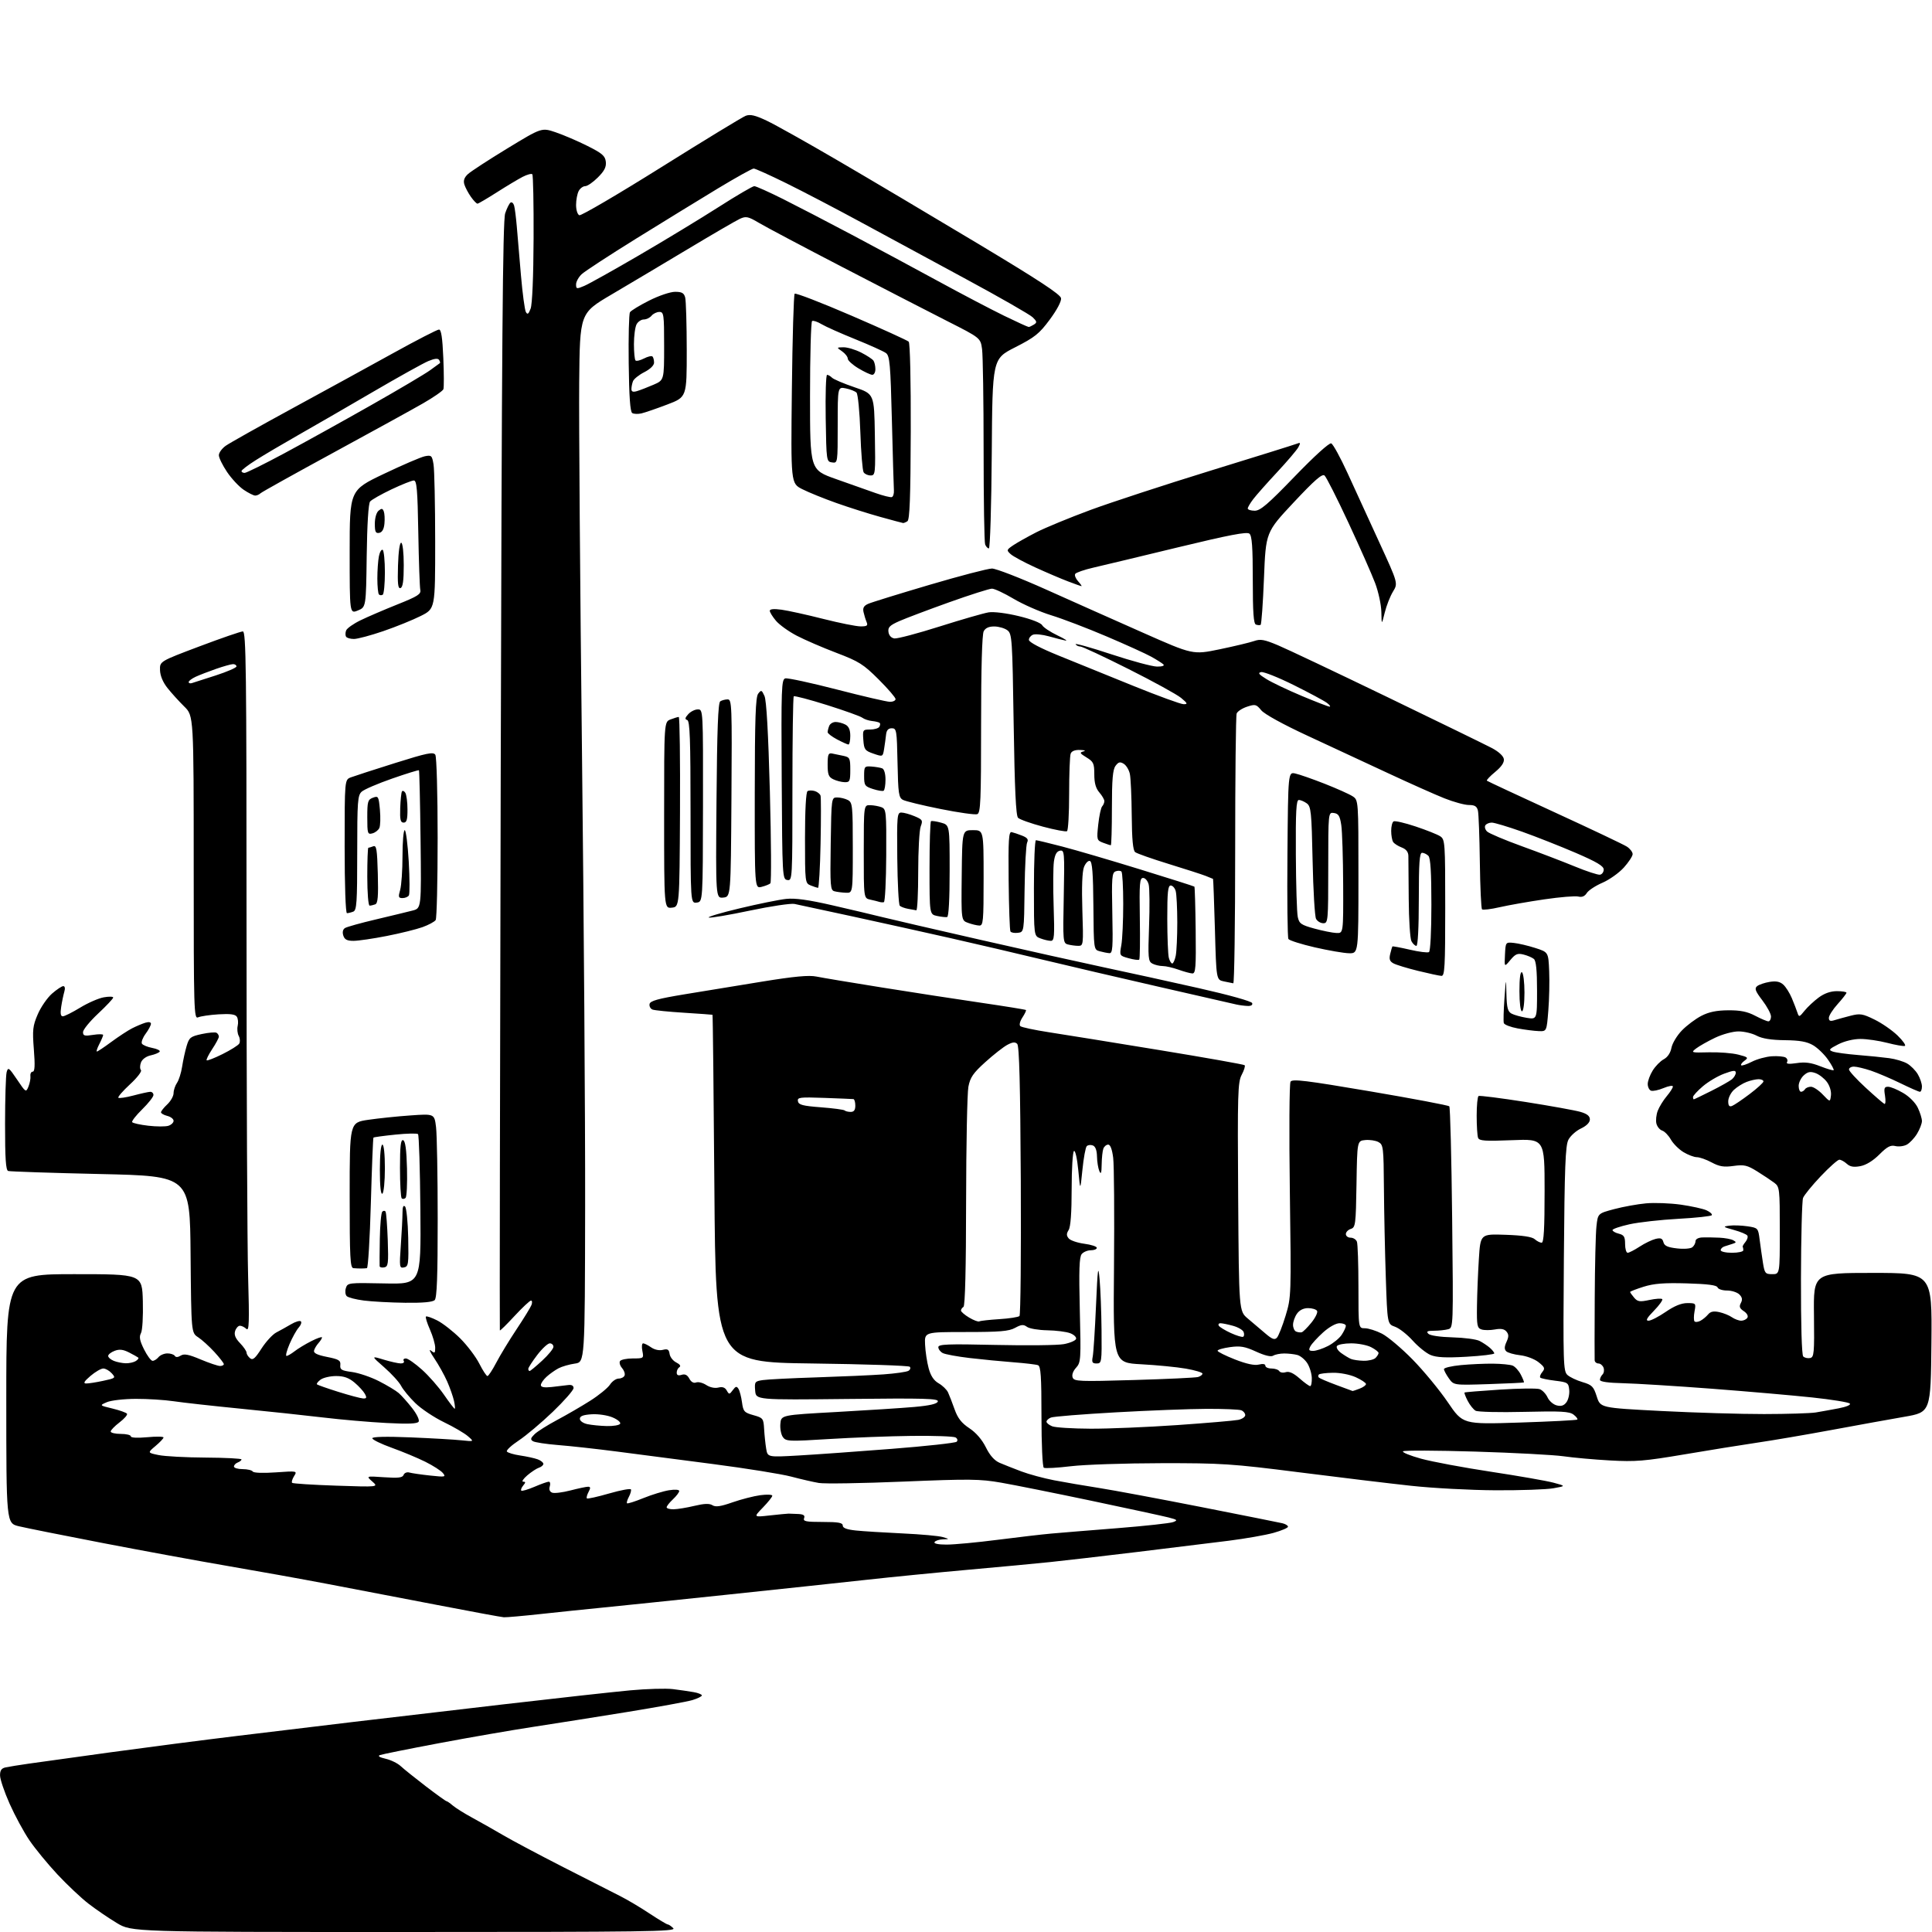 <?xml version="1.0" encoding="UTF-8" standalone="no"?>
<svg 
  version="1.1" 
  xmlns="http://www.w3.org/2000/svg" 
  xmlns:xlink="http://www.w3.org/1999/xlink" 
  xmlns:svg="http://www.w3.org/2000/svg"
  xmlns:rdf="http://www.w3.org/1999/02/22-rdf-syntax-ns#"
  xmlns:cc="http://creativecommons.org/ns#"
  xmlns:dc="http://purl.org/dc/elements/1.1/"
  viewBox="0 0 768 768"
  width="768"
  height="768"
>
<style>svg {background-color: white; }</style>"
<path stroke="none" fill="black" fill-rule="evenodd" d="M160.76,768.00C52.38,768.00 52.38,768.00 46.44,764.43C43.17,762.46 38.11,759.01 35.20,756.76C32.28,754.51 26.72,749.27 22.83,745.11C18.95,740.95 13.94,734.85 11.70,731.55C9.46,728.26 5.92,721.72 3.83,717.03C1.74,712.34 0.02,707.27 0.02,705.77C0.00,703.74 0.58,702.91 2.25,702.56C3.49,702.29 7.65,701.62 11.50,701.07C15.35,700.52 29.98,698.49 44.00,696.56C58.02,694.64 80.75,691.69 94.50,690.03C108.25,688.36 128.95,685.87 140.50,684.49C152.05,683.12 178.82,679.98 200.00,677.52C221.18,675.06 243.90,672.55 250.50,671.94C257.10,671.33 264.75,671.11 267.50,671.45C270.25,671.79 273.96,672.33 275.75,672.65C277.54,672.96 279.00,673.55 279.00,673.95C279.00,674.35 277.30,675.19 275.21,675.82C273.13,676.44 261.54,678.56 249.46,680.52C237.38,682.48 220.53,685.15 212.00,686.45C203.47,687.75 186.60,690.67 174.50,692.95C162.40,695.23 151.82,697.36 151.00,697.68C150.06,698.06 150.91,698.59 153.28,699.13C155.36,699.60 158.06,700.92 159.28,702.06C160.50,703.20 164.99,706.80 169.25,710.07C173.52,713.33 177.23,716.00 177.49,716.00C177.76,716.00 178.89,716.78 180.01,717.74C181.13,718.70 184.63,720.89 187.77,722.59C190.92,724.30 196.43,727.42 200.00,729.51C203.57,731.61 214.38,737.35 224.00,742.26C233.62,747.18 243.75,752.33 246.50,753.71C249.25,755.09 254.49,758.19 258.13,760.61C261.78,763.02 265.08,765.00 265.46,765.00C265.83,765.00 266.82,765.67 267.64,766.50C268.98,767.83 257.10,768.00 160.76,768.00zM200.30,642.89C199.31,642.83 187.47,640.64 174.00,638.04C160.53,635.43 140.95,631.68 130.50,629.70C120.05,627.71 102.05,624.47 90.50,622.50C78.95,620.52 56.68,616.43 41.00,613.41C25.32,610.39 10.25,607.37 7.50,606.71C2.50,605.50 2.50,605.50 2.50,556.00C2.50,506.50 2.50,506.50 29.50,506.50C56.50,506.50 56.50,506.50 56.78,517.25C56.94,523.32 56.62,528.85 56.04,529.93C55.25,531.41 55.53,532.92 57.25,536.38C58.49,538.87 60.01,540.92 60.63,540.95C61.25,540.98 62.32,540.33 63.00,539.50C63.68,538.67 65.29,538.00 66.56,538.00C67.84,538.00 69.15,538.44 69.49,538.98C69.88,539.61 70.72,539.57 71.83,538.88C73.17,538.04 74.97,538.38 79.75,540.40C83.16,541.83 86.63,543.00 87.47,543.00C88.31,543.00 88.99,542.66 88.97,542.25C88.96,541.84 87.27,539.67 85.22,537.43C83.16,535.19 80.26,532.56 78.76,531.58C76.03,529.79 76.03,529.79 75.76,498.64C75.50,467.50 75.50,467.50 40.00,466.70C20.48,466.26 3.94,465.71 3.25,465.48C2.31,465.17 2.00,460.53 2.01,446.78C2.02,436.73 2.30,427.47 2.64,426.20C3.21,424.10 3.55,424.35 6.79,429.15C10.24,434.28 10.33,434.34 11.31,431.94C11.85,430.60 12.21,428.71 12.09,427.75C11.97,426.79 12.39,426.00 13.01,426.00C13.83,426.00 13.96,423.51 13.46,417.20C12.85,409.38 13.02,407.82 15.01,403.19C16.24,400.33 18.79,396.64 20.66,394.99C22.54,393.35 24.56,392.00 25.15,392.00C25.80,392.00 25.97,392.89 25.56,394.25C25.20,395.49 24.63,398.19 24.32,400.25C23.91,402.87 24.11,404.00 24.97,404.00C25.64,404.00 28.74,402.45 31.85,400.56C34.96,398.66 39.19,396.81 41.25,396.45C43.31,396.08 45.00,396.12 45.00,396.54C45.00,396.96 42.30,399.83 39.00,402.92C35.70,406.01 33.00,409.33 33.00,410.28C33.00,411.75 33.62,411.92 37.00,411.38C39.20,411.03 41.00,411.05 41.00,411.42C41.00,411.79 40.31,413.43 39.47,415.05C38.64,416.67 38.20,418.00 38.52,418.00C38.83,418.00 41.43,416.27 44.29,414.15C47.16,412.04 50.85,409.62 52.50,408.78C54.15,407.94 56.51,406.94 57.75,406.56C59.15,406.13 60.00,406.29 60.00,406.97C60.00,407.58 59.05,409.37 57.88,410.95C56.72,412.52 56.06,414.29 56.42,414.87C56.78,415.45 58.63,416.21 60.53,416.57C62.43,416.93 63.76,417.59 63.48,418.03C63.20,418.48 61.60,419.15 59.92,419.52C58.11,419.91 56.53,421.07 56.04,422.34C55.58,423.53 55.58,424.90 56.03,425.38C56.49,425.86 54.53,428.41 51.68,431.03C48.83,433.66 46.75,436.06 47.05,436.37C47.35,436.67 50.05,436.27 53.05,435.48C56.05,434.68 59.06,434.02 59.75,434.01C60.44,434.01 61.00,434.58 61.00,435.29C61.00,436.00 58.99,438.55 56.54,440.96C54.09,443.36 52.29,445.66 52.54,446.07C52.79,446.47 55.67,447.11 58.93,447.49C62.19,447.87 65.79,447.88 66.93,447.52C68.07,447.16 69.00,446.27 69.00,445.54C69.00,444.81 67.88,443.93 66.50,443.59C65.12,443.24 64.00,442.60 64.00,442.16C64.00,441.71 65.12,440.29 66.50,439.00C67.87,437.71 69.00,435.70 69.00,434.55C69.00,433.39 69.61,431.56 70.35,430.47C71.10,429.39 72.02,426.48 72.40,424.00C72.78,421.52 73.58,417.84 74.19,415.80C75.19,412.43 75.72,412.01 80.23,411.04C82.94,410.46 85.58,410.24 86.08,410.55C86.59,410.86 87.00,411.55 87.00,412.08C87.00,412.61 85.81,414.84 84.35,417.04C82.90,419.24 81.91,421.24 82.15,421.49C82.40,421.73 85.24,420.62 88.46,419.02C91.68,417.42 94.66,415.55 95.09,414.86C95.51,414.17 95.43,412.81 94.91,411.82C94.38,410.84 94.19,409.02 94.49,407.77C94.78,406.52 94.63,404.90 94.14,404.16C93.51,403.19 91.48,402.93 86.88,403.21C83.37,403.43 79.71,403.97 78.75,404.41C77.09,405.17 77.00,401.98 77.00,344.88C77.00,284.54 77.00,284.54 73.25,280.86C71.19,278.83 68.20,275.54 66.61,273.54C64.76,271.22 63.68,268.64 63.61,266.40C63.50,262.90 63.50,262.90 79.28,256.95C87.95,253.68 95.72,251.00 96.53,251.00C97.82,251.00 98.00,265.63 98.00,368.25C98.00,432.74 98.29,495.40 98.63,507.50C99.15,525.77 99.03,529.29 97.93,528.25C97.20,527.56 96.05,527.00 95.37,527.00C94.69,527.00 93.84,527.94 93.47,529.09C93.00,530.59 93.55,531.97 95.40,533.90C96.83,535.39 98.00,537.09 98.00,537.68C98.00,538.27 98.62,539.27 99.38,539.90C100.49,540.82 101.40,540.05 103.96,536.05C105.73,533.31 108.37,530.44 109.83,529.68C111.30,528.92 113.93,527.45 115.69,526.42C117.44,525.38 119.20,524.86 119.60,525.26C119.99,525.66 119.61,526.78 118.73,527.74C117.86,528.71 116.23,531.64 115.11,534.25C113.99,536.86 113.44,539.00 113.90,539.00C114.36,539.00 115.80,538.16 117.12,537.14C118.43,536.11 121.41,534.30 123.75,533.12C126.09,531.93 128.00,531.27 128.00,531.65C128.00,532.03 127.36,533.05 126.58,533.92C125.80,534.79 125.01,536.13 124.83,536.90C124.60,537.89 126.15,538.64 130.00,539.40C134.72,540.34 135.47,540.80 135.28,542.63C135.10,544.46 135.74,544.84 139.91,545.39C142.57,545.75 147.40,547.38 150.63,549.03C153.86,550.68 157.40,552.80 158.50,553.76C159.60,554.72 162.00,557.40 163.82,559.73C165.69,562.11 166.82,564.47 166.42,565.13C165.90,565.97 162.33,566.12 153.60,565.66C146.95,565.32 135.65,564.34 128.50,563.48C121.35,562.63 106.50,561.04 95.50,559.96C84.50,558.87 72.58,557.55 69.00,557.01C65.42,556.48 58.67,556.05 54.00,556.07C49.33,556.08 44.15,556.67 42.50,557.38C39.50,558.67 39.50,558.67 44.75,559.93C47.64,560.63 50.23,561.56 50.49,561.99C50.76,562.42 49.41,563.98 47.49,565.44C45.57,566.90 44.00,568.53 44.00,569.05C44.00,569.57 45.80,570.00 48.00,570.00C50.20,570.00 52.00,570.43 52.00,570.96C52.00,571.54 54.58,571.68 58.50,571.32C62.08,570.98 65.00,571.03 65.00,571.42C65.00,571.81 63.56,573.34 61.81,574.81C58.61,577.50 58.61,577.50 63.06,578.41C65.50,578.92 73.91,579.37 81.75,579.41C89.59,579.46 96.00,579.79 96.00,580.14C96.00,580.50 95.33,581.05 94.50,581.36C93.68,581.68 93.00,582.40 93.00,582.97C93.00,583.54 94.55,584.00 96.44,584.00C98.33,584.00 100.15,584.43 100.47,584.95C100.81,585.51 104.59,585.65 109.63,585.29C118.17,584.69 118.21,584.70 116.89,586.80C116.17,587.96 115.82,589.15 116.12,589.45C116.42,589.75 124.28,590.26 133.58,590.57C150.50,591.14 150.50,591.14 148.00,588.93C145.50,586.73 145.50,586.73 152.70,587.23C158.35,587.62 160.01,587.42 160.44,586.29C160.75,585.49 161.77,585.08 162.75,585.36C163.71,585.63 167.41,586.17 170.98,586.55C177.01,587.20 177.35,587.13 176.04,585.54C175.26,584.60 172.12,582.59 169.06,581.07C166.00,579.55 160.01,577.05 155.75,575.52C151.49,573.99 148.00,572.29 148.00,571.74C148.00,571.11 153.45,570.98 163.25,571.38C171.64,571.73 180.75,572.25 183.50,572.55C188.50,573.08 188.50,573.08 186.00,570.91C184.62,569.71 180.33,567.20 176.45,565.33C172.57,563.45 167.48,560.06 165.13,557.78C162.78,555.50 160.23,552.41 159.46,550.92C158.69,549.42 155.68,546.12 152.78,543.58C147.50,538.95 147.50,538.95 152.50,540.47C155.25,541.30 158.31,541.98 159.31,541.99C160.30,542.00 160.84,541.55 160.50,541.00C160.16,540.45 160.53,540.00 161.33,540.00C162.13,540.00 165.01,542.01 167.74,544.46C170.47,546.91 174.41,551.41 176.51,554.46C178.61,557.51 180.52,560.00 180.75,560.00C180.97,560.00 180.85,558.60 180.48,556.90C180.10,555.19 178.88,551.70 177.76,549.15C176.63,546.59 174.34,542.48 172.66,540.00C170.98,537.52 170.37,536.12 171.30,536.87C172.81,538.09 173.00,537.97 173.00,535.75C173.00,534.38 172.06,531.13 170.92,528.54C169.77,525.95 169.05,523.61 169.32,523.35C169.59,523.08 171.62,523.79 173.85,524.92C176.07,526.06 180.17,529.27 182.96,532.05C185.75,534.84 189.16,539.35 190.53,542.06C191.91,544.78 193.36,547.00 193.77,547.00C194.17,547.00 195.75,544.60 197.28,541.67C198.81,538.74 202.43,532.78 205.33,528.42C208.23,524.07 210.90,519.71 211.27,518.75C211.64,517.79 211.55,517.00 211.08,517.00C210.60,517.00 207.67,519.75 204.55,523.11C201.44,526.48 198.81,529.06 198.70,528.86C198.59,528.66 198.74,429.50 199.04,308.50C199.46,136.20 199.84,87.69 200.82,84.79C201.51,82.74 202.47,80.82 202.97,80.52C203.46,80.22 204.09,80.76 204.37,81.74C204.65,82.71 205.12,86.42 205.43,90.00C205.73,93.58 206.48,102.35 207.09,109.50C207.71,116.65 208.58,123.17 209.03,124.00C209.68,125.18 210.09,124.90 210.93,122.68C211.58,120.98 212.05,109.95 212.11,94.88C212.17,81.13 211.94,69.61 211.60,69.27C211.26,68.92 209.52,69.39 207.74,70.31C205.96,71.23 201.35,73.99 197.50,76.45C193.65,78.91 190.19,80.93 189.82,80.96C189.44,80.98 188.26,79.76 187.20,78.25C186.13,76.74 184.96,74.52 184.59,73.33C184.12,71.81 184.54,70.58 185.99,69.22C187.14,68.16 194.20,63.55 201.70,58.99C215.32,50.70 215.32,50.70 220.89,52.59C223.96,53.63 229.62,56.06 233.48,57.99C239.37,60.94 240.55,61.95 240.82,64.28C241.06,66.37 240.27,67.93 237.67,70.53C235.76,72.44 233.50,74.00 232.64,74.00C231.77,74.00 230.60,74.87 230.04,75.93C229.47,77.00 229.00,79.49 229.00,81.47C229.00,83.49 229.57,85.28 230.30,85.56C231.01,85.83 245.66,77.25 262.84,66.49C280.02,55.73 295.14,46.52 296.43,46.03C298.22,45.35 300.21,45.81 304.79,47.98C308.10,49.54 320.86,56.69 333.15,63.87C345.44,71.04 370.35,85.82 388.50,96.71C412.84,111.31 421.58,117.04 421.79,118.55C421.97,119.76 420.13,123.22 417.29,127.05C413.10,132.70 411.38,134.07 403.50,138.08C394.50,142.66 394.50,142.66 394.24,180.33C394.09,201.19 393.58,218.00 393.09,218.00C392.61,218.00 391.94,217.29 391.61,216.42C391.27,215.55 391.00,198.74 391.00,179.06C391.00,159.38 390.72,141.27 390.39,138.82C389.78,134.35 389.78,134.35 376.64,127.69C369.41,124.02 350.68,114.37 335.00,106.24C319.32,98.11 304.33,90.17 301.69,88.59C297.44,86.07 296.56,85.88 294.19,86.95C292.71,87.62 283.40,93.03 273.50,98.97C263.60,104.90 249.88,113.08 243.00,117.13C230.50,124.50 230.50,124.50 230.24,152.00C230.10,167.12 230.59,233.05 231.34,298.50C232.09,363.95 232.66,445.40 232.60,479.50C232.50,541.50 232.50,541.50 228.50,542.05C226.30,542.36 223.38,543.20 222.00,543.93C220.62,544.66 218.49,546.17 217.25,547.30C216.01,548.43 215.00,549.90 215.00,550.58C215.00,551.43 216.31,551.67 219.25,551.36C221.59,551.11 224.51,550.76 225.75,550.59C227.23,550.38 228.00,550.80 228.00,551.78C228.00,552.61 224.29,556.85 219.75,561.21C215.21,565.56 209.12,570.69 206.22,572.61C203.32,574.53 201.19,576.50 201.49,576.99C201.80,577.48 204.17,578.20 206.77,578.58C209.37,578.96 212.51,579.65 213.75,580.11C214.99,580.57 216.00,581.38 216.00,581.91C216.00,582.43 215.21,583.12 214.25,583.43C213.29,583.74 211.19,585.12 209.59,586.49C208.00,587.87 207.26,589.00 207.97,589.00C209.00,589.00 209.00,589.29 207.98,590.52C207.28,591.36 206.94,592.27 207.22,592.55C207.49,592.82 209.84,592.14 212.44,591.03C215.04,589.91 217.61,589.00 218.15,589.00C218.69,589.00 218.87,589.85 218.54,590.88C218.16,592.08 218.51,592.98 219.50,593.36C220.36,593.69 223.61,593.29 226.74,592.48C229.86,591.67 233.02,591.00 233.75,591.00C234.78,591.00 234.82,591.46 233.95,593.09C233.34,594.23 233.05,595.38 233.30,595.64C233.56,595.89 237.53,595.01 242.14,593.68C246.74,592.35 250.64,591.63 250.81,592.07C250.99,592.52 250.61,593.85 249.98,595.03C249.35,596.21 249.02,597.36 249.25,597.58C249.48,597.81 252.40,596.88 255.75,595.52C259.10,594.16 263.67,592.76 265.92,592.40C268.30,592.02 270.00,592.14 270.00,592.70C270.00,593.22 268.88,594.71 267.50,596.00C266.12,597.29 265.00,598.72 265.00,599.17C265.00,599.63 266.24,599.98 267.75,599.96C269.26,599.94 272.98,599.34 276.01,598.61C279.96,597.67 281.99,597.59 283.20,598.35C284.45,599.15 286.47,598.86 291.19,597.20C294.66,595.99 299.64,594.71 302.25,594.36C304.86,594.01 307.00,594.11 307.00,594.57C307.00,595.04 305.31,597.15 303.25,599.28C299.50,603.14 299.50,603.14 306.00,602.41C309.57,602.02 312.95,601.69 313.50,601.69C314.05,601.69 315.79,601.76 317.36,601.84C319.45,601.96 320.06,602.40 319.64,603.50C319.16,604.76 320.36,605.00 327.03,605.00C333.27,605.00 335.00,605.31 335.00,606.43C335.00,607.42 336.62,608.02 340.25,608.40C343.14,608.70 351.47,609.22 358.77,609.56C366.07,609.90 373.27,610.55 374.77,611.01C377.50,611.83 377.50,611.83 374.81,611.91C373.33,611.96 371.84,612.45 371.50,613.00C371.12,613.62 372.95,614.00 376.32,614.00C379.32,614.00 388.46,613.14 396.63,612.09C404.81,611.04 414.43,609.92 418.00,609.61C421.57,609.29 433.42,608.32 444.33,607.46C455.23,606.59 465.13,605.51 466.33,605.06C468.26,604.33 468.06,604.13 464.50,603.21C462.30,602.65 448.57,599.68 434.00,596.61C419.43,593.55 403.23,590.30 398.00,589.39C389.48,587.91 385.47,587.87 359.00,588.96C342.77,589.64 327.70,589.88 325.50,589.50C323.30,589.13 318.35,587.99 314.50,586.97C310.65,585.95 296.70,583.71 283.50,581.99C270.30,580.27 252.97,578.02 245.00,576.98C237.03,575.95 226.61,574.80 221.85,574.43C217.09,574.05 212.59,573.36 211.85,572.90C210.77,572.23 210.90,571.68 212.50,570.12C213.60,569.04 217.65,566.49 221.50,564.44C225.35,562.39 231.28,558.95 234.68,556.78C238.08,554.62 241.58,551.76 242.46,550.43C243.33,549.09 244.90,548.00 245.94,548.00C246.98,548.00 248.04,547.44 248.29,546.75C248.54,546.06 248.08,544.74 247.27,543.81C246.46,542.89 246.10,541.65 246.46,541.06C246.82,540.48 249.11,540.00 251.53,540.00C255.91,540.00 255.94,539.97 255.35,537.00C255.02,535.35 255.16,534.00 255.65,534.00C256.15,534.00 257.58,534.72 258.83,535.59C260.20,536.55 262.06,536.95 263.48,536.59C265.40,536.11 265.92,536.43 266.18,538.22C266.36,539.45 267.55,540.97 268.84,541.61C270.26,542.32 270.75,543.04 270.09,543.45C269.49,543.82 269.00,544.80 269.00,545.63C269.00,546.66 269.61,546.94 270.94,546.52C272.29,546.09 273.22,546.54 274.02,548.03C274.73,549.37 275.73,549.93 276.72,549.55C277.58,549.22 279.39,549.68 280.74,550.56C282.19,551.51 284.15,551.93 285.54,551.58C287.18,551.17 288.20,551.52 288.89,552.74C289.83,554.40 289.96,554.39 291.29,552.60C292.45,551.03 292.85,550.95 293.56,552.10C294.04,552.87 294.67,555.29 294.96,557.47C295.45,561.09 295.85,561.53 299.50,562.55C303.33,563.62 303.51,563.86 303.75,568.08C303.89,570.51 304.26,574.02 304.57,575.89C305.14,579.28 305.14,579.28 317.32,578.59C324.02,578.21 340.73,577.02 354.46,575.94C368.18,574.87 379.81,573.59 380.29,573.11C380.80,572.60 380.62,571.88 379.86,571.41C379.14,570.97 371.33,570.69 362.52,570.79C353.71,570.89 338.86,571.46 329.52,572.04C313.63,573.03 312.46,572.98 311.23,571.30C310.50,570.31 310.04,567.92 310.21,566.00C310.50,562.50 310.50,562.50 332.50,561.29C344.60,560.62 358.52,559.72 363.42,559.29C369.62,558.74 372.49,558.07 372.80,557.11C373.19,555.93 367.65,555.77 336.88,556.11C300.50,556.50 300.50,556.50 300.19,552.81C299.90,549.31 300.07,549.08 303.19,548.61C305.01,548.33 314.60,547.84 324.50,547.53C334.40,547.21 346.40,546.68 351.16,546.34C355.93,546.00 360.41,545.36 361.13,544.92C361.85,544.47 362.08,543.75 361.64,543.30C361.20,542.86 343.66,542.27 322.67,542.00C284.50,541.50 284.50,541.50 283.98,472.50C283.70,434.55 283.36,403.45 283.23,403.39C283.10,403.33 278.02,402.97 271.93,402.58C265.84,402.20 260.19,401.63 259.38,401.32C258.57,401.00 258.04,400.02 258.21,399.12C258.45,397.86 261.50,397.01 272.01,395.27C279.43,394.05 293.38,391.77 303.00,390.20C315.73,388.13 321.59,387.59 324.50,388.19C326.70,388.64 338.40,390.60 350.50,392.53C362.60,394.47 380.38,397.21 390.00,398.61C399.62,400.02 407.65,401.32 407.83,401.50C408.01,401.68 407.38,403.01 406.43,404.46C405.43,405.99 405.08,407.45 405.60,407.91C406.10,408.36 411.23,409.45 417.00,410.34C422.77,411.22 442.51,414.41 460.86,417.42C479.21,420.43 494.47,423.13 494.77,423.44C495.07,423.74 494.55,425.45 493.60,427.24C492.04,430.21 491.91,434.54 492.19,475.83C492.50,521.17 492.50,521.17 496.00,524.13C497.93,525.75 501.06,528.42 502.97,530.04C505.70,532.38 506.68,532.74 507.60,531.75C508.24,531.06 509.79,527.13 511.04,523.02C513.29,515.60 513.30,515.18 512.73,473.46C512.41,450.32 512.53,430.76 513.01,429.99C513.72,428.83 518.97,429.47 544.67,433.83C561.61,436.71 575.76,439.39 576.12,439.78C576.48,440.18 576.99,460.15 577.25,484.17C577.73,527.84 577.73,527.84 575.62,528.40C574.45,528.72 571.95,528.98 570.05,528.99C567.36,529.00 566.87,529.27 567.80,530.20C568.51,530.91 572.48,531.49 577.42,531.62C582.04,531.74 586.88,532.38 588.16,533.05C589.45,533.71 591.29,534.94 592.25,535.78C593.21,536.62 594.00,537.62 594.00,538.00C594.00,538.38 589.02,538.98 582.92,539.33C574.75,539.80 571.01,539.61 568.67,538.63C566.93,537.90 563.73,535.32 561.56,532.90C559.39,530.48 556.24,528.01 554.56,527.41C551.50,526.33 551.50,526.33 550.88,507.91C550.54,497.79 550.20,481.75 550.13,472.29C550.01,456.03 549.89,455.01 547.95,453.98C546.83,453.37 544.47,453.02 542.70,453.19C539.50,453.50 539.50,453.50 539.23,470.69C538.97,486.81 538.83,487.92 536.98,488.51C535.89,488.85 535.00,489.78 535.00,490.57C535.00,491.36 535.85,492.00 536.89,492.00C537.93,492.00 539.06,492.71 539.39,493.58C539.73,494.45 540.00,502.55 540.00,511.58C540.00,528.00 540.00,528.00 542.54,528.00C543.94,528.00 546.97,528.95 549.29,530.12C551.61,531.29 557.11,535.92 561.52,540.42C565.93,544.92 572.23,552.56 575.52,557.40C581.50,566.21 581.50,566.21 604.00,565.49C616.38,565.09 626.72,564.56 627.00,564.30C627.27,564.05 626.60,563.16 625.50,562.32C623.84,561.07 620.53,560.88 605.83,561.24C596.11,561.48 587.45,561.27 586.58,560.79C585.71,560.30 584.29,558.53 583.43,556.86C582.56,555.18 582.00,553.69 582.18,553.55C582.35,553.40 588.72,552.88 596.32,552.39C603.92,551.90 611.01,551.82 612.08,552.22C613.14,552.62 614.54,554.09 615.18,555.49C615.82,556.90 617.46,558.33 618.83,558.67C620.61,559.12 621.70,558.76 622.70,557.40C623.46,556.35 623.96,554.15 623.79,552.50C623.52,549.68 623.19,549.46 618.18,548.85C615.26,548.49 612.61,547.94 612.29,547.63C611.97,547.31 612.33,546.31 613.08,545.41C614.26,543.98 614.07,543.47 611.60,541.50C610.01,540.23 606.79,539.01 604.29,538.73C601.84,538.45 599.34,537.74 598.74,537.14C597.96,536.36 597.99,535.31 598.86,533.42C599.80,531.35 599.79,530.46 598.84,529.31C597.99,528.29 596.62,528.04 594.27,528.48C592.42,528.82 590.03,528.83 588.96,528.49C587.20,527.93 587.01,526.98 587.12,519.18C587.18,514.41 587.52,506.00 587.87,500.50C588.50,490.50 588.50,490.50 598.50,490.85C605.25,491.08 609.01,491.65 610.08,492.60C610.95,493.37 612.18,494.00 612.83,494.00C613.69,494.00 614.00,488.46 614.00,473.36C614.00,452.71 614.00,452.71 601.06,453.24C590.29,453.67 588.03,453.52 587.56,452.30C587.25,451.49 587.00,447.52 587.00,443.48C587.00,439.43 587.34,435.92 587.75,435.68C588.16,435.43 596.60,436.51 606.50,438.06C616.40,439.62 626.19,441.39 628.25,441.99C630.90,442.76 632.00,443.64 632.00,444.99C632.00,446.20 630.69,447.53 628.46,448.59C626.51,449.51 624.26,451.53 623.46,453.08C622.27,455.38 621.94,463.93 621.66,500.44C621.34,541.93 621.44,545.09 623.08,546.57C624.05,547.45 626.74,548.73 629.07,549.41C632.85,550.53 633.47,551.15 634.74,555.15C636.18,559.64 636.18,559.64 660.34,560.89C673.63,561.57 692.04,562.13 701.25,562.11C710.46,562.10 719.68,561.81 721.75,561.48C723.81,561.14 727.91,560.40 730.86,559.84C734.02,559.23 735.85,558.45 735.32,557.92C734.82,557.42 728.14,556.34 720.46,555.52C712.78,554.70 694.80,553.13 680.50,552.04C666.20,550.96 650.34,549.97 645.25,549.85C639.21,549.71 636.00,549.25 636.00,548.52C636.00,547.90 636.46,546.94 637.03,546.37C637.60,545.80 637.78,544.58 637.43,543.67C637.07,542.75 636.16,542.00 635.39,542.00C634.63,542.00 633.96,541.44 633.90,540.75C633.85,540.06 633.86,528.92 633.93,516.00C633.99,503.07 634.30,490.22 634.62,487.43C635.18,482.37 635.18,482.37 641.68,480.64C645.25,479.69 650.94,478.66 654.34,478.35C657.73,478.04 663.94,478.28 668.15,478.87C672.36,479.47 676.96,480.48 678.37,481.12C679.78,481.77 680.73,482.63 680.47,483.05C680.22,483.46 674.27,484.11 667.25,484.49C660.24,484.87 651.46,485.85 647.75,486.67C644.04,487.49 641.00,488.53 641.00,488.97C641.00,489.42 642.12,490.07 643.50,490.41C645.57,490.93 646.00,491.64 646.00,494.52C646.00,496.43 646.46,498.00 647.02,498.00C647.58,498.00 649.72,496.90 651.77,495.56C653.82,494.22 656.68,492.84 658.11,492.49C660.17,491.99 660.84,492.27 661.23,493.78C661.62,495.25 662.91,495.84 666.62,496.26C669.37,496.58 672.05,496.37 672.75,495.79C673.44,495.22 674.00,494.14 674.00,493.38C674.00,492.56 675.13,491.96 676.75,491.90C678.26,491.85 681.30,491.89 683.50,492.00C685.70,492.10 688.17,492.56 689.00,493.03C690.29,493.75 690.25,493.95 688.75,494.43C687.79,494.74 686.33,495.21 685.50,495.47C684.67,495.73 684.00,496.40 684.00,496.97C684.00,497.54 686.02,498.00 688.50,498.00C690.98,498.00 693.00,497.55 693.00,497.00C693.00,496.45 692.89,495.84 692.75,495.65C692.61,495.46 693.10,494.58 693.84,493.70C694.57,492.81 694.92,491.67 694.60,491.17C694.29,490.66 691.89,489.65 689.27,488.93C684.87,487.72 684.73,487.59 687.44,487.22C689.06,487.01 692.30,487.12 694.64,487.47C698.84,488.10 698.90,488.17 699.49,492.80C699.82,495.39 700.41,499.52 700.80,502.00C701.47,506.17 701.74,506.50 704.51,506.50C707.50,506.50 707.50,506.50 707.50,489.16C707.50,472.45 707.42,471.76 705.29,470.16C704.08,469.25 701.04,467.22 698.53,465.66C694.54,463.18 693.35,462.90 689.12,463.48C685.25,464.02 683.49,463.73 680.40,462.08C678.27,460.93 675.62,460.00 674.51,460.00C673.41,459.99 671.01,459.08 669.19,457.98C667.37,456.87 665.12,454.62 664.19,452.98C663.26,451.34 661.71,449.74 660.75,449.43C659.79,449.12 658.75,447.87 658.45,446.64C658.14,445.42 658.38,443.14 658.97,441.57C659.57,440.00 661.17,437.40 662.53,435.78C663.89,434.17 665.00,432.43 665.00,431.91C665.00,431.39 663.34,431.67 661.30,432.52C659.27,433.37 657.02,433.84 656.30,433.56C655.59,433.29 655.00,432.09 655.00,430.90C655.00,429.71 655.88,427.30 656.97,425.56C658.05,423.81 660.03,421.79 661.38,421.07C662.90,420.25 664.05,418.53 664.43,416.51C664.77,414.73 666.63,411.63 668.58,409.62C670.52,407.62 674.00,405.01 676.31,403.82C679.30,402.27 682.35,401.64 687.00,401.61C691.84,401.58 694.57,402.13 697.71,403.78C700.03,405.00 702.39,406.00 702.96,406.00C703.53,406.00 704.00,405.13 704.00,404.08C704.00,403.02 702.45,400.13 700.56,397.65C697.76,393.97 697.37,392.94 698.47,392.02C699.21,391.41 701.45,390.64 703.43,390.32C706.03,389.90 707.56,390.20 708.88,391.40C709.90,392.31 711.42,394.73 712.28,396.78C713.13,398.83 714.13,401.40 714.49,402.50C715.12,404.40 715.27,404.36 717.34,401.78C718.54,400.29 721.07,397.93 722.96,396.53C725.21,394.87 727.69,394.00 730.19,394.00C732.29,394.00 734.00,394.28 734.00,394.63C734.00,394.97 732.42,397.00 730.50,399.13C728.58,401.26 727.00,403.73 727.00,404.62C727.00,405.83 727.56,406.06 729.25,405.53C730.49,405.15 733.38,404.35 735.68,403.76C739.40,402.81 740.45,402.98 745.18,405.31C748.11,406.74 752.23,409.61 754.35,411.67C756.47,413.74 757.75,415.58 757.20,415.77C756.64,415.95 753.49,415.41 750.20,414.55C746.91,413.70 742.12,413.00 739.57,413.00C736.79,413.00 733.23,413.86 730.72,415.14C727.08,417.00 726.79,417.38 728.51,418.00C729.61,418.40 734.10,419.02 738.50,419.38C742.90,419.73 748.52,420.30 751.00,420.64C753.48,420.97 756.68,421.93 758.11,422.76C759.55,423.59 761.46,425.52 762.36,427.04C763.26,428.56 764.00,430.75 764.00,431.90C764.00,433.06 763.64,434.00 763.19,434.00C762.74,434.00 759.26,432.47 755.44,430.60C751.62,428.74 746.35,426.49 743.72,425.60C741.08,424.72 738.05,424.00 736.97,424.00C735.88,424.00 735.00,424.51 735.00,425.13C735.00,425.76 737.99,429.02 741.64,432.38C745.30,435.75 748.65,438.64 749.09,438.82C749.53,438.99 749.64,437.53 749.32,435.57C748.83,432.59 749.03,432.00 750.53,432.00C751.52,432.00 754.22,433.11 756.53,434.47C758.99,435.90 761.42,438.36 762.37,440.37C763.27,442.26 764.00,444.63 764.00,445.65C763.99,446.67 763.12,448.93 762.05,450.69C760.98,452.44 759.14,454.39 757.96,455.02C756.78,455.65 754.74,455.90 753.42,455.57C751.54,455.10 750.19,455.81 747.07,458.93C744.57,461.43 741.78,463.14 739.52,463.56C736.88,464.06 735.44,463.81 734.13,462.62C733.15,461.73 731.81,461.00 731.17,461.00C730.53,461.00 727.19,463.97 723.75,467.60C720.31,471.23 717.16,475.10 716.74,476.21C716.32,477.33 715.95,491.74 715.91,508.24C715.87,526.48 716.22,538.62 716.81,539.21C717.35,539.75 718.57,540.03 719.53,539.84C721.12,539.53 721.26,537.98 721.08,522.75C720.88,506.00 720.88,506.00 744.46,506.00C768.03,506.00 768.03,506.00 767.77,533.69C767.50,561.38 767.50,561.38 757.00,563.20C751.23,564.20 738.17,566.56 728.00,568.45C717.83,570.33 704.55,572.60 698.50,573.48C692.45,574.37 679.40,576.47 669.50,578.15C653.70,580.82 650.10,581.12 640.00,580.55C633.67,580.20 625.35,579.45 621.50,578.89C617.65,578.34 601.90,577.50 586.50,577.03C571.10,576.56 558.15,576.51 557.72,576.92C557.29,577.33 560.53,578.65 564.93,579.86C569.34,581.07 581.84,583.40 592.72,585.05C603.60,586.70 614.75,588.65 617.50,589.38C622.50,590.72 622.50,590.72 617.50,591.61C614.75,592.10 604.40,592.46 594.50,592.41C584.60,592.36 569.52,591.56 561.00,590.63C552.48,589.71 532.45,587.30 516.50,585.27C489.55,581.85 485.66,581.60 461.50,581.64C447.20,581.66 431.08,582.20 425.68,582.85C420.27,583.50 415.43,583.77 414.93,583.45C414.41,583.13 414.00,574.12 414.00,563.05C414.00,547.15 413.73,543.11 412.63,542.69C411.87,542.40 407.48,541.88 402.88,541.53C398.27,541.18 390.45,540.42 385.50,539.84C380.55,539.26 375.71,538.37 374.75,537.86C373.79,537.35 373.00,536.30 373.00,535.52C373.00,534.34 376.61,534.20 395.75,534.63C408.26,534.91 420.49,534.77 422.92,534.31C425.35,533.85 427.53,532.92 427.75,532.24C427.98,531.57 426.92,530.54 425.41,529.97C423.90,529.39 419.81,528.87 416.32,528.81C412.83,528.75 409.20,528.14 408.26,527.45C406.85,526.42 405.99,526.49 403.52,527.84C401.05,529.20 397.48,529.50 384.00,529.50C367.50,529.50 367.50,529.50 367.73,534.50C367.86,537.25 368.50,541.48 369.15,543.89C369.97,546.93 371.20,548.78 373.13,549.89C374.67,550.77 376.35,552.40 376.86,553.50C377.37,554.60 378.55,557.63 379.47,560.24C380.72,563.76 382.22,565.68 385.33,567.74C387.98,569.49 390.37,572.26 391.90,575.34C393.51,578.60 395.31,580.61 397.40,581.51C399.10,582.24 402.98,583.77 406.00,584.91C409.02,586.05 414.88,587.63 419.00,588.43C423.12,589.22 431.23,590.61 437.00,591.51C442.77,592.42 461.00,595.82 477.50,599.07C494.00,602.32 508.51,605.22 509.75,605.51C510.99,605.80 512.00,606.42 512.00,606.89C512.00,607.35 509.41,608.46 506.25,609.34C503.09,610.22 495.10,611.62 488.50,612.46C481.90,613.29 465.48,615.31 452.00,616.94C438.52,618.57 423.00,620.37 417.50,620.94C412.00,621.52 397.38,622.89 385.00,623.99C372.62,625.10 354.40,626.89 344.50,627.99C334.60,629.08 309.40,631.77 288.50,633.97C267.60,636.17 245.55,638.45 239.50,639.05C233.45,639.64 222.56,640.77 215.30,641.56C208.04,642.35 201.29,642.95 200.30,642.89zM433.50,567.93C440.65,567.96 456.18,567.31 468.00,566.49C479.82,565.67 490.74,564.73 492.25,564.42C493.76,564.10 495.00,563.25 495.00,562.53C495.00,561.81 494.29,560.94 493.42,560.61C492.55,560.27 486.36,560.02 479.67,560.04C472.98,560.06 456.70,560.69 443.50,561.43C430.30,562.17 418.71,563.10 417.75,563.50C416.79,563.89 416.00,564.63 416.00,565.14C416.00,565.65 417.01,566.47 418.25,566.97C419.49,567.47 426.35,567.90 433.50,567.93zM241.19,566.88C243.77,566.95 246.17,566.54 246.51,565.98C246.86,565.42 245.50,564.27 243.48,563.43C241.43,562.57 237.77,562.03 235.16,562.20C231.83,562.41 230.50,562.93 230.50,563.99C230.50,564.84 231.80,565.76 233.50,566.12C235.15,566.47 238.61,566.82 241.19,566.88zM144.29,555.90C145.73,555.98 145.88,555.64 145.06,554.11C144.50,553.07 142.65,551.04 140.95,549.61C138.67,547.70 136.72,547.00 133.61,547.00C131.29,547.00 128.51,547.64 127.44,548.42C126.38,549.20 125.73,550.05 126.00,550.31C126.28,550.56 130.10,551.91 134.50,553.29C138.90,554.67 143.30,555.84 144.29,555.90zM537.68,552.95C537.79,552.98 539.02,552.56 540.43,552.02C541.85,551.49 543.00,550.66 543.00,550.18C543.00,549.70 541.16,548.48 538.92,547.46C536.59,546.41 532.70,545.65 529.86,545.70C527.13,545.74 524.62,546.05 524.28,546.39C523.94,546.72 523.94,547.27 524.27,547.60C524.60,547.93 527.71,549.26 531.19,550.55C534.66,551.84 537.58,552.92 537.68,552.95zM520.82,551.00C521.23,551.00 521.52,549.53 521.46,547.74C521.40,545.94 520.58,543.29 519.63,541.84C518.68,540.39 516.92,538.94 515.70,538.62C514.49,538.29 512.15,538.03 510.50,538.03C508.85,538.03 506.88,538.42 506.12,538.90C505.24,539.46 502.83,538.89 499.34,537.30C494.87,535.25 493.07,534.94 488.97,535.50C486.23,535.88 484.00,536.52 484.00,536.94C484.00,537.35 487.10,538.90 490.89,540.39C495.49,542.19 498.65,542.87 500.39,542.44C502.03,542.03 503.00,542.20 503.00,542.89C503.00,543.50 504.10,544.00 505.44,544.00C506.78,544.00 508.17,544.47 508.53,545.04C508.88,545.61 510.04,545.80 511.11,545.46C512.45,545.04 514.16,545.81 516.57,547.92C518.49,549.62 520.41,551.00 520.82,551.00zM591.70,550.21C577.89,550.66 577.89,550.66 575.95,547.92C574.88,546.42 574.00,544.76 574.00,544.24C574.00,543.72 577.04,543.00 580.75,542.65C584.46,542.30 590.20,542.04 593.50,542.08C596.80,542.11 600.30,542.46 601.28,542.84C602.25,543.23 603.72,544.84 604.54,546.42C605.36,548.00 605.92,549.40 605.77,549.53C605.62,549.66 599.29,549.96 591.70,550.21zM34.20,549.96C35.14,549.98 38.20,549.51 41.02,548.90C45.96,547.84 46.08,547.74 44.41,545.90C43.46,544.86 41.96,544.00 41.06,544.00C40.16,544.00 37.87,545.33 35.96,546.96C33.47,549.09 32.98,549.93 34.20,549.96zM450.77,548.58C463.82,548.20 475.29,547.66 476.25,547.38C477.21,547.10 478.00,546.49 478.00,546.04C478.00,545.58 475.05,544.69 471.44,544.06C467.83,543.43 459.84,542.65 453.69,542.32C442.50,541.72 442.50,541.72 442.83,503.61C443.01,482.65 442.87,463.14 442.51,460.25C442.09,456.89 441.38,455.00 440.54,455.00C439.81,455.00 438.94,455.71 438.61,456.58C438.27,457.45 437.97,460.26 437.93,462.83C437.88,466.36 437.65,467.01 437.00,465.50C436.53,464.40 436.11,461.80 436.07,459.72C436.02,457.26 435.45,455.73 434.43,455.34C433.57,455.01 432.48,455.13 432.00,455.62C431.52,456.10 430.75,460.32 430.28,465.00C429.42,473.50 429.42,473.50 428.64,465.23C428.20,460.58 427.45,457.22 426.93,457.54C426.42,457.86 426.00,464.62 426.00,472.57C426.00,482.01 425.59,487.69 424.81,488.93C423.89,490.41 423.89,491.17 424.83,492.29C425.49,493.09 428.28,494.04 431.02,494.41C433.76,494.77 436.00,495.50 436.00,496.03C436.00,496.57 434.93,497.00 433.62,497.00C432.31,497.00 430.68,497.68 429.99,498.52C429.03,499.67 428.85,504.96 429.24,520.77C429.73,540.50 429.66,541.61 427.75,543.70C426.53,545.03 426.00,546.56 426.40,547.59C426.99,549.14 429.03,549.22 450.77,548.58zM210.52,545.00C210.81,545.00 213.06,543.14 215.52,540.87C217.99,538.60 220.00,536.13 220.00,535.37C220.00,534.62 219.35,534.00 218.55,534.00C217.75,534.00 215.50,536.09 213.55,538.64C211.60,541.20 210.00,543.67 210.00,544.14C210.00,544.61 210.24,545.00 210.52,545.00zM50.00,541.92C51.38,541.95 53.16,541.55 53.97,541.04C54.78,540.53 55.23,539.92 54.97,539.68C54.71,539.45 53.06,538.52 51.31,537.63C48.93,536.42 47.46,536.25 45.56,536.98C44.15,537.51 43.00,538.43 43.00,539.01C43.00,539.59 44.01,540.47 45.25,540.97C46.49,541.47 48.62,541.89 50.00,541.92zM435.92,542.00C434.19,542.00 433.93,541.54 434.38,539.25C434.67,537.74 435.26,528.62 435.68,519.00C436.34,503.97 436.55,502.49 437.10,508.50C437.46,512.35 437.81,521.46 437.88,528.75C438.00,541.54 437.93,542.00 435.92,542.00zM542.05,540.93C544.00,540.97 546.14,540.46 546.80,539.80C547.46,539.14 548.00,538.25 548.00,537.83C548.00,537.40 546.67,536.36 545.05,535.53C543.43,534.69 539.85,534.00 537.11,534.00C534.36,534.00 531.82,534.49 531.45,535.08C531.08,535.67 531.83,536.91 533.11,537.83C534.39,538.75 536.12,539.81 536.97,540.18C537.81,540.55 540.10,540.89 542.05,540.93zM522.00,537.00C523.15,537.00 525.79,536.13 527.89,535.06C529.98,533.99 532.44,531.98 533.35,530.59C534.26,529.21 535.00,527.60 535.00,527.04C535.00,526.47 533.88,526.00 532.50,526.00C531.03,526.00 528.34,527.51 525.95,529.66C523.72,531.68 521.45,534.15 520.91,535.16C520.11,536.67 520.30,537.00 522.00,537.00zM494.19,531.38C494.59,531.14 494.66,530.28 494.36,529.49C494.05,528.69 492.16,527.58 490.15,527.03C488.14,526.47 485.91,526.01 485.19,526.01C484.47,526.00 484.16,526.45 484.50,527.00C484.84,527.55 487.00,528.86 489.29,529.91C491.59,530.96 493.80,531.63 494.19,531.38zM517.44,529.60C517.96,529.48 519.70,527.75 521.30,525.77C522.91,523.78 523.92,521.68 523.55,521.08C523.18,520.49 521.58,520.00 520.00,520.00C518.15,520.00 516.55,520.80 515.56,522.22C514.70,523.44 514.00,525.43 514.00,526.64C514.00,527.85 514.56,529.06 515.25,529.33C515.94,529.61 516.92,529.73 517.44,529.60zM389.29,525.27C389.72,525.03 393.31,524.63 397.27,524.38C401.23,524.13 404.83,523.57 405.26,523.14C405.70,522.70 405.93,498.44 405.78,469.22C405.58,431.26 405.18,415.78 404.36,414.96C403.52,414.12 402.50,414.22 400.36,415.38C398.79,416.24 394.87,419.31 391.66,422.22C386.83,426.58 385.67,428.28 384.95,432.00C384.48,434.48 384.07,455.04 384.04,477.69C384.02,504.03 383.64,519.10 383.00,519.50C382.45,519.84 382.00,520.50 382.00,520.97C382.00,521.43 383.46,522.69 385.25,523.76C387.04,524.83 388.85,525.51 389.29,525.27zM675.96,525.02C676.90,524.52 678.26,523.39 678.99,522.51C679.95,521.35 681.18,521.10 683.41,521.58C685.11,521.95 687.39,522.87 688.47,523.63C689.56,524.38 691.22,525.00 692.16,525.00C693.11,525.00 694.21,524.47 694.61,523.82C695.04,523.13 694.45,522.04 693.19,521.21C691.52,520.10 691.26,519.38 692.02,517.96C692.73,516.63 692.57,515.71 691.43,514.57C690.56,513.71 688.35,513.00 686.51,513.00C684.67,513.00 682.98,512.44 682.75,511.75C682.46,510.87 678.83,510.40 670.52,510.16C661.48,509.90 657.44,510.22 653.35,511.50C650.41,512.43 648.00,513.36 648.00,513.58C648.00,513.80 648.72,514.82 649.60,515.85C650.98,517.46 651.82,517.58 655.67,516.76C658.13,516.24 660.42,516.08 660.76,516.42C661.09,516.76 659.62,518.83 657.48,521.02C654.61,523.96 654.05,525.00 655.32,525.00C656.27,525.00 659.34,523.42 662.14,521.50C665.57,519.14 668.36,518.00 670.72,518.00C674.15,518.00 674.21,518.07 673.60,521.32C673.26,523.15 673.27,524.93 673.62,525.29C673.97,525.64 675.03,525.52 675.96,525.02zM161.05,517.87C155.25,517.80 147.88,517.40 144.67,516.99C141.47,516.58 138.39,515.79 137.82,515.22C137.26,514.66 137.11,513.23 137.49,512.03C138.16,509.92 138.55,509.88 152.77,510.18C167.36,510.50 167.36,510.50 167.11,481.00C166.97,464.77 166.55,451.20 166.17,450.83C165.80,450.47 161.74,450.55 157.14,451.03C152.54,451.50 148.64,452.03 148.46,452.21C148.28,452.38 147.82,464.11 147.42,478.26C147.02,492.42 146.32,504.06 145.85,504.12C145.38,504.19 144.32,504.25 143.50,504.25C142.68,504.25 141.32,504.19 140.50,504.12C139.20,504.02 139.00,500.07 139.00,475.12C139.00,446.24 139.00,446.24 146.32,445.15C150.35,444.56 157.93,443.76 163.16,443.40C172.69,442.73 172.69,442.73 173.34,448.11C173.69,451.08 173.99,467.47 173.99,484.55C174.00,507.38 173.68,515.92 172.80,516.80C172.00,517.60 168.08,517.96 161.05,517.87zM152.75,503.80C151.79,503.99 150.96,503.78 150.91,503.32C150.86,502.87 150.89,498.00 150.98,492.50C151.07,487.00 151.51,482.12 151.96,481.66C152.41,481.20 153.00,481.20 153.27,481.66C153.55,482.12 153.93,487.22 154.14,492.98C154.46,502.34 154.31,503.50 152.75,503.80zM160.59,503.82C158.79,504.19 158.72,503.70 159.34,494.95C159.70,489.86 160.00,484.10 160.00,482.15C160.00,479.74 160.33,478.93 161.02,479.62C161.57,480.17 162.14,485.76 162.27,492.04C162.48,502.56 162.35,503.47 160.59,503.82zM161.22,476.18C160.75,476.65 160.06,476.73 159.68,476.35C159.31,475.97 159.00,470.53 159.00,464.25C159.00,455.56 159.30,452.93 160.25,453.25C161.12,453.54 161.59,456.93 161.79,464.50C161.94,470.45 161.69,475.71 161.22,476.18zM152.00,474.50C151.36,474.90 151.00,471.51 151.00,465.06C151.00,459.02 151.40,455.00 152.00,455.00C152.60,455.00 153.00,458.81 153.00,464.44C153.00,469.66 152.55,474.16 152.00,474.50zM338.17,442.00C339.46,442.00 340.00,441.26 340.00,439.50C340.00,438.12 339.66,436.96 339.25,436.91C338.84,436.86 333.63,436.65 327.68,436.43C317.85,436.08 316.89,436.20 317.19,437.77C317.46,439.19 319.11,439.62 326.35,440.17C331.21,440.54 335.44,441.11 335.76,441.42C336.07,441.74 337.16,442.00 338.17,442.00zM688.50,439.64C689.33,439.32 692.48,437.19 695.50,434.91C698.53,432.63 701.00,430.36 701.00,429.88C701.00,429.40 700.13,429.00 699.07,429.00C698.00,429.00 695.86,429.48 694.32,430.07C692.77,430.65 690.49,432.08 689.25,433.24C688.01,434.40 687.00,436.44 687.00,437.78C687.00,439.53 687.42,440.05 688.50,439.64zM727.83,435.43C728.02,433.84 727.35,431.61 726.23,430.10C725.17,428.67 723.12,427.08 721.68,426.57C719.63,425.84 718.62,426.04 717.03,427.47C715.91,428.48 715.00,430.37 715.00,431.65C715.00,432.94 715.42,434.00 715.94,434.00C716.46,434.00 717.16,433.55 717.50,433.00C717.84,432.45 718.91,432.00 719.87,432.00C720.84,432.00 722.95,433.39 724.56,435.08C727.50,438.16 727.50,438.16 727.83,435.43zM673.31,437.00C673.48,437.00 676.61,435.49 680.28,433.65C683.94,431.81 687.63,429.73 688.47,429.03C689.31,428.33 690.00,427.16 690.00,426.43C690.00,425.37 689.04,425.45 685.39,426.80C682.86,427.73 679.03,430.00 676.89,431.83C674.75,433.66 673.00,435.57 673.00,436.08C673.00,436.59 673.14,437.00 673.31,437.00zM728.90,425.41C729.12,425.21 728.12,423.33 726.67,421.25C725.23,419.16 722.57,416.59 720.77,415.52C718.32,414.08 715.49,413.56 709.50,413.49C704.06,413.43 700.48,412.85 698.30,411.70C696.54,410.76 693.29,410.00 691.08,410.00C688.84,410.00 684.72,411.12 681.78,412.52C678.87,413.91 675.49,415.83 674.25,416.77C672.07,418.45 672.21,418.49 679.32,418.31C683.34,418.21 688.58,418.61 690.96,419.22C694.90,420.22 695.12,420.44 693.47,421.65C692.47,422.38 691.87,423.20 692.14,423.47C692.41,423.75 694.33,423.11 696.39,422.06C698.45,421.00 702.04,420.03 704.36,419.88C706.68,419.74 709.13,419.96 709.81,420.38C710.48,420.80 710.74,421.62 710.37,422.20C709.92,422.93 711.13,423.06 714.21,422.60C717.55,422.09 719.98,422.42 723.61,423.86C726.30,424.92 728.68,425.62 728.90,425.41zM611.66,409.88C609.92,409.82 606.17,409.34 603.33,408.82C600.49,408.30 598.00,407.34 597.79,406.69C597.59,406.03 597.70,401.68 598.04,397.00C598.66,388.50 598.66,388.50 598.83,395.21C598.97,400.65 599.36,402.12 600.87,402.93C601.91,403.48 604.61,404.23 606.87,404.60C611.00,405.26 611.00,405.26 611.00,393.75C611.00,385.74 610.62,381.93 609.74,381.20C609.05,380.63 607.21,379.84 605.64,379.45C603.26,378.85 602.40,379.20 600.39,381.62C597.99,384.50 597.99,384.50 598.25,379.50C598.50,374.50 598.50,374.50 601.78,374.83C603.59,375.01 607.41,375.91 610.28,376.83C615.50,378.50 615.50,378.50 615.82,386.00C616.00,390.12 615.85,397.21 615.48,401.75C614.82,410.00 614.82,410.00 611.66,409.88zM605.00,402.00C604.42,402.00 604.00,398.65 604.00,393.94C604.00,388.82 604.36,386.11 605.00,386.50C605.55,386.84 606.00,390.47 606.00,394.56C606.00,398.85 605.58,402.00 605.00,402.00zM495.83,399.88C494.55,399.82 492.60,399.56 491.50,399.31C490.40,399.06 476.68,395.93 461.00,392.34C445.32,388.76 424.40,383.87 414.50,381.49C404.60,379.10 388.18,375.27 378.00,372.96C367.82,370.66 350.27,366.77 339.00,364.32C327.73,361.87 317.30,359.62 315.83,359.33C314.37,359.04 306.38,360.23 298.08,361.98C289.79,363.73 282.44,364.98 281.75,364.74C281.06,364.51 286.57,362.86 294.00,361.09C301.43,359.31 309.75,357.62 312.50,357.33C316.07,356.95 321.35,357.68 331.00,359.90C338.43,361.61 347.20,363.68 350.50,364.51C353.80,365.34 371.35,369.40 389.50,373.54C407.65,377.68 429.93,382.64 439.00,384.57C448.07,386.49 464.92,390.19 476.42,392.78C488.61,395.53 497.52,398.02 497.76,398.75C498.01,399.53 497.29,399.96 495.83,399.88zM490.25,390.88C489.84,390.82 488.15,390.48 486.50,390.12C483.50,389.48 483.50,389.48 482.95,369.49C482.64,358.50 482.30,349.44 482.20,349.37C482.09,349.30 480.76,348.76 479.25,348.17C477.74,347.58 471.10,345.44 464.50,343.41C457.90,341.38 451.94,339.28 451.25,338.74C450.37,338.05 449.96,333.72 449.88,324.13C449.82,316.63 449.48,309.20 449.13,307.61C448.78,306.02 447.69,304.22 446.69,303.61C445.24,302.72 444.59,302.89 443.44,304.44C442.34,305.93 442.00,309.86 442.00,321.19C442.00,329.34 441.80,336.00 441.57,336.00C441.33,336.00 439.95,335.55 438.51,335.01C435.97,334.04 435.92,333.84 436.57,327.76C436.94,324.32 437.64,321.07 438.12,320.55C438.60,320.03 439.00,319.08 439.00,318.45C439.00,317.82 438.10,316.27 437.00,315.00C435.59,313.37 435.00,311.26 435.00,307.83C435.00,303.46 434.68,302.78 431.89,301.08C429.24,299.47 429.06,299.12 430.64,298.71C431.77,298.42 431.26,298.19 429.36,298.12C427.33,298.04 426.00,298.56 425.61,299.58C425.27,300.45 425.00,307.63 425.00,315.52C425.00,323.42 424.62,330.12 424.15,330.41C423.68,330.70 419.38,329.89 414.59,328.61C409.80,327.33 405.35,325.75 404.69,325.09C403.84,324.24 403.35,313.78 402.95,287.96C402.43,253.84 402.30,251.94 400.45,250.54C399.38,249.73 397.05,249.05 395.29,249.03C393.11,249.01 391.74,249.62 391.04,250.93C390.38,252.16 390.00,265.68 390.00,287.97C390.00,318.31 389.80,323.14 388.49,323.64C387.66,323.96 381.09,323.04 373.89,321.59C366.69,320.15 359.96,318.51 358.93,317.96C357.26,317.07 357.03,315.46 356.78,303.23C356.52,290.26 356.39,289.50 354.50,289.50C353.11,289.50 352.42,290.26 352.23,292.00C352.08,293.38 351.73,295.93 351.45,297.69C350.93,300.87 350.93,300.87 347.22,299.59C343.82,298.42 343.47,297.95 343.19,294.16C342.90,290.14 342.98,290.00 345.88,290.00C347.53,290.00 349.18,289.52 349.54,288.93C349.90,288.35 349.98,287.65 349.71,287.38C349.44,287.11 348.07,286.76 346.67,286.62C345.27,286.47 343.53,285.88 342.81,285.32C342.09,284.75 335.78,282.49 328.78,280.28C321.79,278.08 315.82,276.51 315.53,276.80C315.24,277.09 315.00,293.71 315.00,313.74C315.00,349.64 314.97,350.13 312.99,349.82C311.02,349.51 310.97,348.71 310.74,309.80C310.52,273.44 310.64,270.07 312.17,269.67C313.09,269.43 322.31,271.42 332.67,274.09C343.03,276.77 352.51,278.97 353.75,278.98C354.99,278.99 356.00,278.50 356.00,277.90C356.00,277.29 352.96,273.76 349.25,270.06C343.20,264.03 341.46,262.93 332.50,259.52C327.00,257.43 319.89,254.36 316.70,252.69C313.51,251.03 309.80,248.36 308.45,246.76C307.10,245.16 306.00,243.37 306.00,242.79C306.00,242.10 307.65,241.95 310.70,242.37C313.28,242.73 320.70,244.36 327.19,246.01C333.68,247.65 340.39,249.00 342.10,249.00C344.68,249.00 345.09,248.70 344.48,247.25C344.07,246.29 343.53,244.50 343.26,243.28C342.90,241.64 343.40,240.78 345.14,240.02C346.44,239.44 357.39,236.06 369.47,232.49C381.56,228.92 392.74,226.00 394.33,226.00C395.91,226.00 405.60,229.76 415.86,234.36C426.11,238.96 443.43,246.68 454.35,251.51C474.19,260.30 474.19,260.30 484.85,258.10C490.71,256.88 496.85,255.41 498.51,254.83C501.04,253.94 502.56,254.21 508.01,256.50C511.58,258.00 531.15,267.27 551.50,277.10C571.85,286.93 590.52,296.04 593.00,297.34C595.72,298.77 597.62,300.51 597.80,301.74C598.01,303.09 596.85,304.80 594.36,306.85C592.30,308.55 590.81,310.12 591.06,310.34C591.30,310.56 603.41,316.21 617.97,322.90C632.53,329.59 645.47,335.73 646.72,336.55C647.98,337.37 649.00,338.71 649.00,339.52C649.00,340.33 647.42,342.74 645.49,344.88C643.56,347.01 639.73,349.73 636.98,350.91C634.23,352.10 631.43,353.94 630.77,355.00C629.95,356.30 628.86,356.75 627.40,356.39C626.22,356.09 620.13,356.59 613.87,357.51C607.62,358.42 599.63,359.83 596.13,360.63C592.63,361.44 589.48,361.81 589.13,361.47C588.78,361.12 588.39,352.66 588.26,342.67C588.13,332.68 587.79,323.49 587.50,322.25C587.09,320.52 586.25,320.00 583.90,320.00C582.22,320.00 577.84,318.80 574.17,317.34C570.50,315.88 560.41,311.38 551.75,307.34C543.09,303.30 528.69,296.61 519.75,292.46C510.01,287.95 502.65,283.89 501.37,282.35C499.40,279.96 498.98,279.85 495.71,280.93C493.77,281.57 491.91,282.79 491.59,283.63C491.26,284.47 491.00,308.98 491.00,338.08C491.00,367.19 490.66,390.95 490.25,390.88zM573.00,387.93C572.17,387.89 567.99,386.99 563.71,385.94C559.42,384.89 555.03,383.55 553.95,382.97C552.43,382.16 552.13,381.30 552.63,379.21C552.99,377.72 553.38,376.38 553.49,376.23C553.61,376.08 556.72,376.66 560.40,377.51C564.08,378.37 567.52,378.80 568.04,378.47C568.60,378.13 569.00,370.17 569.00,359.64C569.00,346.79 568.65,341.05 567.80,340.20C567.14,339.54 566.01,339.00 565.30,339.00C564.28,339.00 564.00,342.99 564.00,357.50C564.00,368.72 563.62,376.00 563.04,376.00C562.50,376.00 561.62,375.16 561.07,374.14C560.53,373.11 560.04,365.58 559.99,357.39C559.94,349.20 559.88,341.46 559.85,340.19C559.81,338.64 558.93,337.54 557.17,336.87C555.72,336.32 554.20,335.34 553.79,334.69C553.37,334.03 553.02,332.06 553.02,330.31C553.01,328.55 553.43,326.85 553.96,326.52C554.49,326.19 558.43,327.10 562.71,328.53C567.00,329.96 571.40,331.71 572.50,332.43C574.42,333.69 574.50,334.85 574.50,360.87C574.50,384.35 574.30,387.99 573.00,387.93zM474.00,386.96C473.18,386.93 470.70,386.26 468.50,385.47C466.30,384.68 463.46,384.02 462.18,384.02C460.91,384.01 459.06,383.57 458.07,383.04C456.43,382.16 456.31,380.83 456.77,368.15C457.05,360.49 456.98,353.04 456.62,351.61C456.26,350.17 455.26,349.00 454.40,349.00C453.04,349.00 452.88,351.06 453.10,364.99C453.24,373.78 453.14,381.19 452.87,381.46C452.61,381.73 450.72,381.49 448.69,380.92C444.99,379.90 444.99,379.90 445.75,375.70C446.16,373.39 446.50,366.02 446.50,359.33C446.50,352.64 446.18,346.85 445.79,346.46C445.40,346.07 444.35,346.03 443.46,346.38C442.02,346.93 441.87,348.94 442.16,363.00C442.45,376.74 442.29,378.99 441.00,378.90C440.18,378.85 438.44,378.50 437.14,378.14C434.78,377.48 434.78,377.45 434.64,360.07C434.54,347.19 434.18,342.56 433.26,342.25C432.57,342.02 431.51,343.11 430.90,344.67C430.19,346.48 429.96,352.61 430.25,361.75C430.70,375.72 430.67,376.00 428.60,375.99C427.45,375.98 425.60,375.73 424.49,375.43C422.56,374.91 422.50,374.22 422.86,356.35C423.21,338.71 423.13,337.83 421.36,338.16C420.04,338.42 419.34,339.68 418.94,342.51C418.64,344.70 418.59,352.69 418.84,360.25C419.24,372.32 419.10,374.00 417.71,374.00C416.84,374.00 414.98,373.56 413.57,373.02C411.00,372.05 411.00,372.05 411.00,353.02C411.00,342.56 411.36,334.00 411.80,334.00C412.23,334.00 416.92,335.12 422.20,336.50C427.49,337.87 441.41,341.95 453.14,345.57C464.87,349.18 474.61,352.28 474.79,352.45C474.96,352.62 475.19,360.47 475.30,369.88C475.47,384.54 475.28,386.99 474.00,386.96zM465.99,383.00C466.41,383.00 467.03,381.59 467.38,379.88C467.72,378.16 467.99,372.19 467.99,366.62C467.98,361.06 467.70,355.49 467.37,354.25C467.04,353.01 466.14,352.00 465.38,352.00C464.27,352.00 464.00,354.63 464.01,365.25C464.02,372.54 464.30,379.51 464.63,380.75C464.96,381.99 465.57,383.00 465.99,383.00zM536.25,378.93C534.19,378.89 528.07,377.83 522.66,376.59C517.24,375.34 512.52,373.84 512.16,373.26C511.80,372.67 511.62,357.49 511.78,339.52C512.05,306.85 512.05,306.85 514.93,307.49C516.52,307.83 521.76,309.67 526.59,311.56C531.41,313.46 536.40,315.69 537.68,316.53C540.00,318.05 540.00,318.05 540.00,348.52C540.00,379.00 540.00,379.00 536.25,378.93zM140.53,374.00C137.95,374.00 136.97,373.49 136.46,371.88C136.04,370.54 136.29,369.44 137.14,368.91C137.89,368.44 143.45,366.89 149.50,365.47C155.55,364.04 162.07,362.46 164.00,361.96C167.50,361.06 167.50,361.06 167.18,333.79C167.00,318.79 166.71,306.38 166.54,306.20C166.37,306.03 161.58,307.51 155.90,309.49C150.21,311.47 144.76,313.81 143.78,314.70C142.17,316.15 142.00,318.51 142.00,339.05C142.00,358.86 141.80,361.86 140.42,362.39C139.55,362.73 138.42,363.00 137.92,363.00C137.38,363.00 137.00,351.92 137.00,336.48C137.00,309.95 137.00,309.95 139.48,309.01C140.85,308.49 148.75,305.93 157.05,303.32C169.80,299.31 172.27,298.81 173.05,300.04C173.56,300.85 173.97,315.47 173.97,333.00C173.97,350.32 173.62,365.05 173.19,365.72C172.77,366.39 170.41,367.66 167.96,368.55C165.51,369.43 159.10,371.02 153.71,372.07C148.33,373.13 142.40,374.00 140.53,374.00zM404.63,370.81C403.29,370.98 401.95,370.74 401.67,370.27C401.38,369.81 401.06,360.67 400.95,349.96C400.79,333.91 400.99,330.55 402.13,330.78C402.88,330.94 404.76,331.57 406.30,332.18C408.40,333.01 408.90,333.69 408.31,334.89C407.87,335.78 407.41,344.15 407.29,353.50C407.08,370.50 407.08,370.50 404.63,370.81zM531.25,370.88C534.00,371.00 534.00,371.00 533.93,351.75C533.89,341.16 533.55,330.48 533.18,328.00C532.63,324.34 532.08,323.44 530.25,323.18C528.00,322.86 528.00,322.86 528.00,344.93C528.00,366.20 527.93,367.00 526.04,367.00C524.95,367.00 523.66,366.21 523.15,365.25C522.64,364.29 522.02,353.87 521.78,342.10C521.37,322.74 521.15,320.58 519.47,319.35C518.45,318.61 517.03,318.00 516.31,318.00C515.27,318.00 515.02,322.43 515.12,339.75C515.18,351.71 515.52,362.85 515.88,364.49C516.45,367.15 517.18,367.67 522.51,369.13C525.80,370.03 529.74,370.82 531.25,370.88zM389.25,367.92C388.29,367.88 386.29,367.40 384.80,366.85C382.10,365.87 382.10,365.87 382.30,347.94C382.50,330.00 382.50,330.00 386.75,330.00C391.00,330.00 391.00,330.00 391.00,349.00C391.00,366.46 390.86,367.99 389.25,367.92zM376.50,364.54C375.95,364.66 374.15,364.46 372.50,364.11C369.50,363.47 369.50,363.47 369.50,345.14C369.50,335.06 369.77,326.65 370.09,326.44C370.42,326.24 372.22,326.50 374.09,327.02C377.50,327.96 377.50,327.96 377.50,346.14C377.50,357.46 377.12,364.41 376.50,364.54zM364.25,361.86C363.84,361.79 362.38,361.53 361.00,361.28C359.62,361.03 358.13,360.48 357.68,360.05C357.23,359.62 356.78,351.11 356.68,341.13C356.51,324.34 356.63,323.00 358.28,323.00C359.26,323.00 361.62,323.65 363.53,324.45C366.71,325.78 366.91,326.11 366.00,328.51C365.45,329.95 365.00,338.08 365.00,346.57C365.00,355.05 364.66,361.94 364.25,361.86zM267.06,360.81C264.00,361.13 264.00,361.13 264.00,324.04C264.00,286.95 264.00,286.95 266.57,285.98C267.98,285.44 269.44,285.00 269.82,285.00C270.19,285.00 270.41,301.99 270.31,322.75C270.11,360.50 270.11,360.50 267.06,360.81zM146.92,360.00C146.41,360.00 146.00,354.82 146.00,348.50C146.00,342.18 146.19,337.00 146.42,337.00C146.65,337.00 147.52,336.74 148.36,336.42C149.65,335.92 149.92,337.54 150.19,347.41C150.43,356.35 150.20,359.10 149.17,359.49C148.44,359.77 147.42,360.00 146.92,360.00zM276.95,358.79C274.50,359.09 274.50,359.09 274.50,322.88C274.50,293.90 274.24,286.58 273.19,286.23C272.18,285.89 272.27,285.36 273.59,283.90C274.54,282.85 276.25,282.00 277.40,282.00C279.50,282.00 279.50,282.07 279.45,320.25C279.39,358.50 279.39,358.50 276.95,358.79zM351.35,358.63C350.88,358.74 350.05,358.69 349.50,358.50C348.95,358.32 347.34,357.92 345.92,357.61C343.35,357.05 343.35,357.05 343.36,338.52C343.37,320.00 343.37,320.00 345.93,320.07C347.35,320.11 349.37,320.48 350.44,320.90C352.27,321.62 352.38,322.73 352.29,340.05C352.24,350.16 351.82,358.52 351.35,358.63zM160.01,357.00C158.38,357.00 158.26,356.59 159.07,353.76C159.58,351.97 160.00,345.90 160.00,340.26C160.00,334.62 160.40,330.00 160.88,330.00C161.36,330.00 162.08,335.60 162.48,342.44C162.87,349.28 162.90,355.35 162.54,355.94C162.18,356.52 161.04,357.00 160.01,357.00zM287.50,356.80C284.50,357.09 284.50,357.09 284.82,318.31C285.05,289.89 285.45,279.33 286.32,278.78C286.97,278.37 288.29,278.02 289.26,278.02C290.92,278.00 291.01,280.33 290.76,317.25C290.50,356.50 290.50,356.50 287.50,356.80zM336.25,354.88C334.74,354.82 332.70,354.56 331.72,354.30C330.08,353.88 329.96,352.39 330.22,335.42C330.50,317.00 330.50,317.00 332.82,317.00C334.09,317.00 336.00,317.47 337.07,318.04C338.87,319.00 339.00,320.30 339.00,337.04C339.00,355.00 339.00,355.00 336.25,354.88zM302.75,352.54C300.00,353.22 300.00,353.22 300.03,315.36C300.06,285.65 300.35,277.13 301.38,275.77C302.59,274.17 302.79,274.24 303.89,276.66C304.68,278.40 305.41,291.30 306.04,314.85C306.56,334.41 306.65,350.74 306.24,351.14C305.83,351.53 304.26,352.16 302.75,352.54zM325.17,352.94C324.80,352.90 323.49,352.47 322.25,351.97C320.03,351.08 320.00,350.80 320.00,333.09C320.00,322.08 320.39,314.88 321.01,314.49C321.56,314.15 322.87,314.14 323.92,314.47C324.96,314.80 325.98,315.62 326.18,316.29C326.38,316.95 326.39,325.49 326.19,335.25C326.00,345.01 325.53,352.97 325.17,352.94zM636.00,347.71C636.83,347.58 637.50,346.65 637.50,345.65C637.50,344.27 634.73,342.63 626.36,339.02C620.23,336.39 610.64,332.60 605.05,330.61C599.46,328.63 594.04,327.00 593.00,327.00C591.97,327.00 590.81,327.49 590.44,328.10C590.07,328.70 590.38,329.80 591.13,330.53C591.88,331.27 598.12,333.91 605.00,336.40C611.88,338.89 621.33,342.51 626.00,344.43C630.67,346.36 635.17,347.83 636.00,347.71zM148.03,331.28C146.13,331.78 146.00,331.36 146.00,324.87C146.00,318.59 146.21,317.86 148.25,317.10C150.38,316.30 150.53,316.55 151.02,321.88C151.30,324.97 151.20,328.23 150.80,329.13C150.39,330.02 149.15,330.99 148.03,331.28zM160.45,327.00C159.20,327.00 158.94,325.86 159.09,321.25C159.20,318.09 159.51,315.11 159.77,314.64C160.03,314.17 160.64,314.40 161.11,315.14C161.58,315.89 161.98,318.86 161.98,321.75C162.00,325.83 161.66,327.00 160.45,327.00zM351.25,314.33C350.84,314.58 348.93,314.27 347.00,313.64C343.77,312.59 343.50,312.19 343.50,308.50C343.50,304.69 343.64,304.51 346.43,304.71C348.05,304.83 349.96,305.15 350.68,305.43C351.47,305.73 352.00,307.55 352.00,309.91C352.00,312.09 351.66,314.08 351.25,314.33zM335.75,310.93C334.51,310.90 332.49,310.38 331.25,309.78C329.38,308.88 329.00,307.88 329.00,303.94C329.00,299.95 329.28,299.24 330.75,299.53C331.71,299.72 333.74,300.14 335.25,300.46C337.80,301.00 338.00,301.39 338.00,306.02C338.00,310.54 337.79,310.99 335.75,310.93zM337.25,295.96C336.84,295.93 334.81,295.02 332.75,293.93C330.69,292.84 329.00,291.55 329.00,291.06C329.00,290.57 329.27,289.45 329.61,288.58C329.94,287.71 331.10,287.00 332.17,287.00C333.25,287.00 335.00,287.47 336.07,288.04C337.41,288.75 338.00,290.13 338.00,292.54C338.00,294.44 337.66,295.98 337.25,295.96zM528.50,280.90C529.05,280.92 528.60,280.26 527.50,279.42C526.40,278.59 520.48,275.41 514.35,272.36C508.22,269.31 502.37,266.98 501.35,267.17C499.90,267.45 500.35,268.05 503.43,269.95C505.58,271.29 511.88,274.29 517.43,276.62C522.97,278.95 527.95,280.87 528.50,280.90zM470.50,279.93C472.23,279.93 472.10,279.60 469.50,277.43C467.85,276.06 458.46,270.90 448.64,265.97C438.82,261.03 430.19,257.00 429.45,257.00C428.72,257.00 427.87,256.60 427.56,256.10C427.26,255.61 433.64,257.40 441.75,260.08C449.86,262.76 458.05,264.96 459.95,264.98C462.04,264.99 463.03,264.64 462.45,264.09C461.93,263.60 459.75,262.22 457.62,261.04C455.48,259.85 447.50,256.23 439.89,252.99C432.27,249.74 422.38,245.96 417.90,244.59C413.43,243.22 406.71,240.27 402.96,238.05C399.21,235.82 395.33,234.00 394.32,234.00C393.31,234.00 385.66,236.44 377.33,239.41C368.99,242.39 360.08,245.76 357.51,246.89C353.69,248.58 352.91,249.36 353.18,251.23C353.37,252.62 354.29,253.61 355.54,253.79C356.67,253.95 364.77,251.81 373.54,249.03C382.32,246.25 391.07,243.73 393.00,243.42C395.02,243.10 400.08,243.73 404.94,244.91C409.90,246.10 413.76,247.60 414.28,248.53C414.76,249.40 417.49,251.21 420.33,252.57C423.17,253.92 424.60,254.84 423.50,254.62C422.40,254.40 419.43,253.65 416.90,252.94C414.38,252.24 411.56,251.95 410.65,252.30C409.74,252.65 409.00,253.58 409.00,254.36C409.00,255.25 413.47,257.61 420.75,260.57C427.21,263.19 440.60,268.63 450.50,272.64C460.40,276.65 469.40,279.93 470.50,279.93zM76.25,271.55C76.94,271.33 81.21,269.96 85.75,268.50C90.29,267.03 94.00,265.42 94.00,264.92C94.00,264.41 93.40,264.00 92.66,264.00C91.92,264.00 88.88,264.85 85.91,265.88C82.93,266.92 79.26,268.34 77.75,269.04C76.24,269.75 75.00,270.68 75.00,271.13C75.00,271.57 75.56,271.76 76.25,271.55zM140.69,254.00C139.28,254.00 137.87,253.59 137.56,253.09C137.25,252.59 137.26,251.48 137.59,250.62C137.92,249.76 140.51,247.93 143.35,246.56C146.18,245.18 152.78,242.35 158.00,240.26C166.07,237.04 167.44,236.16 167.07,234.48C166.84,233.39 166.48,223.16 166.28,211.75C165.99,194.64 165.67,191.00 164.50,191.00C163.72,191.00 159.73,192.59 155.63,194.53C151.54,196.48 147.71,198.65 147.12,199.36C146.45,200.16 145.94,208.38 145.77,221.00C145.50,241.35 145.50,241.35 142.25,242.68C139.00,244.01 139.00,244.01 139.00,219.43C139.00,194.86 139.00,194.86 152.53,188.40C159.97,184.85 167.32,181.69 168.88,181.37C171.52,180.85 171.75,181.07 172.34,184.65C172.69,186.77 172.98,200.53 172.99,215.24C173.00,241.97 173.00,241.97 167.25,244.86C164.09,246.45 157.40,249.16 152.38,250.88C147.37,252.60 142.11,254.00 140.69,254.00zM501.11,248.39C500.77,248.58 499.94,248.53 499.25,248.28C498.32,247.95 498.00,243.47 498.00,230.54C498.00,217.33 497.68,212.98 496.66,212.14C495.66,211.30 488.64,212.65 468.41,217.54C453.61,221.13 438.47,224.76 434.76,225.61C431.05,226.46 427.75,227.60 427.41,228.14C427.08,228.68 427.59,230.00 428.56,231.06C429.52,232.13 430.13,233.00 429.90,233.00C429.68,233.00 427.25,232.14 424.50,231.09C421.75,230.05 415.91,227.55 411.53,225.55C407.15,223.55 402.75,221.18 401.77,220.29C400.05,218.73 400.09,218.58 402.73,216.78C404.26,215.74 408.43,213.40 412.00,211.57C415.57,209.75 425.25,205.76 433.50,202.71C441.75,199.67 463.12,192.67 481.00,187.16C498.88,181.66 514.34,176.83 515.37,176.43C516.99,175.79 517.09,175.96 516.14,177.74C515.54,178.87 511.75,183.32 507.73,187.64C503.70,191.96 499.42,196.80 498.21,198.38C496.99,199.97 496.00,201.66 496.00,202.13C496.00,202.61 497.24,203.01 498.75,203.02C500.99,203.04 503.96,200.50 514.68,189.39C522.47,181.32 528.40,175.94 529.18,176.25C529.91,176.53 532.84,181.88 535.70,188.13C538.56,194.38 544.24,206.78 548.33,215.68C555.76,231.86 555.76,231.86 553.73,235.18C552.61,237.01 551.14,240.75 550.46,243.50C549.22,248.50 549.22,248.50 549.11,243.27C549.05,240.40 547.94,235.22 546.63,231.77C545.33,228.32 540.56,217.53 536.02,207.78C531.49,198.04 527.21,189.59 526.52,189.02C525.57,188.23 522.53,190.89 514.22,199.76C503.18,211.56 503.18,211.56 502.45,229.81C502.05,239.84 501.45,248.21 501.11,248.39zM152.14,236.41C151.67,236.71 150.99,236.66 150.64,236.31C150.29,235.95 150.00,233.10 150.00,229.96C150.00,226.82 150.28,222.85 150.62,221.14C150.96,219.43 151.64,218.28 152.12,218.58C152.60,218.87 153.00,222.89 153.00,227.50C153.00,232.11 152.61,236.12 152.14,236.41zM159.21,233.76C158.21,234.10 157.99,232.12 158.21,224.85C158.38,219.25 158.90,215.60 159.50,215.75C160.07,215.89 160.50,219.72 160.50,224.67C160.50,230.85 160.13,233.46 159.21,233.76zM150.75,211.82C149.32,212.09 149.00,211.42 149.00,208.20C149.00,205.92 149.63,203.72 150.49,203.01C151.69,202.01 152.09,202.07 152.56,203.29C152.88,204.13 153.00,206.31 152.82,208.15C152.61,210.37 151.92,211.59 150.75,211.82zM359.00,207.91C358.73,207.88 354.68,206.80 350.00,205.50C345.32,204.21 337.45,201.72 332.50,199.96C327.55,198.21 321.44,195.73 318.93,194.46C314.36,192.15 314.36,192.15 314.78,154.83C315.01,134.30 315.51,117.17 315.89,116.76C316.26,116.36 326.41,120.27 338.43,125.46C350.45,130.64 360.71,135.31 361.22,135.82C361.76,136.36 362.10,151.26 362.04,171.59C361.96,197.71 361.62,206.62 360.71,207.20C360.05,207.62 359.27,207.94 359.00,207.91zM354.50,197.61C355.05,197.44 355.43,196.22 355.34,194.90C355.25,193.58 354.89,181.06 354.54,167.07C353.98,144.77 353.69,141.49 352.20,140.36C351.27,139.66 345.77,137.18 340.00,134.85C334.23,132.52 328.18,129.83 326.57,128.86C324.96,127.89 323.27,127.33 322.82,127.61C322.37,127.89 322.00,141.32 322.00,157.45C322.00,186.78 322.00,186.78 332.25,190.41C337.89,192.40 344.98,194.91 348.00,195.98C351.02,197.05 353.95,197.78 354.50,197.61zM101.45,197.00C100.81,197.00 98.77,195.98 96.90,194.72C95.03,193.47 92.04,190.27 90.25,187.61C88.46,184.95 87.00,181.96 87.00,180.96C87.00,179.95 88.24,178.26 89.75,177.19C91.26,176.12 103.07,169.49 116.00,162.45C128.93,155.42 147.10,145.46 156.38,140.33C165.66,135.20 173.82,131.00 174.50,131.00C175.39,131.00 175.88,134.22 176.22,142.25C176.49,148.44 176.50,154.05 176.26,154.72C176.01,155.39 172.37,157.92 168.16,160.34C163.95,162.76 147.90,171.59 132.50,179.96C117.10,188.34 104.07,195.59 103.55,196.09C103.03,196.59 102.08,197.00 101.45,197.00zM346.08,189.00C345.00,189.00 343.75,188.44 343.31,187.75C342.86,187.06 342.27,179.88 342.00,171.80C341.73,163.71 341.04,156.63 340.47,156.07C339.90,155.50 337.99,154.75 336.22,154.39C333.00,153.75 333.00,153.75 333.00,168.94C333.00,184.13 333.00,184.14 330.75,183.82C328.53,183.50 328.50,183.28 328.23,166.25C328.08,156.76 328.32,149.00 328.78,149.00C329.23,149.00 330.12,149.52 330.75,150.15C331.38,150.78 335.41,152.49 339.70,153.95C347.50,156.59 347.50,156.59 347.77,172.80C348.04,188.33 347.97,189.00 346.08,189.00zM97.25,187.99C97.94,187.98 105.03,184.48 113.00,180.20C120.97,175.92 136.48,167.33 147.45,161.10C158.43,154.88 169.00,148.62 170.95,147.19C172.90,145.75 174.66,144.48 174.85,144.36C175.04,144.23 174.91,143.66 174.55,143.08C174.10,142.36 172.72,142.51 170.25,143.54C168.24,144.38 158.25,149.94 148.05,155.90C137.85,161.86 124.55,169.55 118.50,172.98C112.45,176.42 104.92,180.87 101.76,182.87C98.60,184.86 96.01,186.84 96.01,187.25C96.00,187.66 96.56,187.99 97.25,187.99zM254.99,164.33C253.61,164.65 251.96,164.59 251.32,164.19C250.50,163.69 250.08,157.64 249.92,144.39C249.79,133.90 250.02,124.78 250.42,124.13C250.82,123.48 254.25,121.39 258.05,119.48C261.90,117.54 266.46,116.00 268.36,116.00C271.05,116.00 271.89,116.47 272.37,118.25C272.70,119.49 272.98,128.90 272.99,139.18C273.00,157.85 273.00,157.85 265.25,160.80C260.99,162.42 256.37,164.01 254.99,164.33zM253.25,155.46C254.49,155.09 257.41,153.96 259.75,152.95C264.00,151.11 264.00,151.11 264.00,137.56C264.00,124.96 263.87,124.00 262.12,124.00C261.09,124.00 259.68,124.67 259.00,125.50C258.32,126.33 256.93,127.00 255.91,127.00C254.90,127.00 253.60,127.87 253.04,128.93C252.47,130.00 252.00,133.52 252.00,136.77C252.00,140.01 252.28,142.95 252.63,143.29C252.97,143.64 254.49,143.28 256.00,142.50C257.51,141.72 259.03,141.36 259.37,141.71C259.72,142.05 260.00,143.15 260.00,144.15C260.00,145.25 258.47,146.74 256.12,147.94C253.99,149.02 251.97,150.65 251.62,151.54C251.28,152.43 251.00,153.83 251.00,154.65C251.00,155.72 251.62,155.95 253.25,155.46zM346.75,148.99C346.06,148.99 343.59,147.83 341.25,146.43C338.91,145.03 337.00,143.29 337.00,142.57C337.00,141.84 335.99,140.54 334.75,139.67C332.50,138.10 332.50,138.10 335.29,138.05C336.82,138.02 339.97,138.96 342.29,140.13C344.61,141.31 346.83,142.77 347.23,143.38C347.64,144.00 347.98,145.51 347.98,146.75C347.99,147.99 347.44,149.00 346.75,148.99zM408.93,129.98C409.24,129.98 410.18,129.54 411.00,129.02C412.30,128.20 412.23,127.80 410.50,126.12C409.40,125.05 397.48,118.22 384.00,110.94C370.52,103.65 351.62,93.43 342.00,88.21C332.38,82.99 319.15,76.08 312.61,72.86C306.08,69.64 300.22,67.00 299.60,67.00C298.99,67.00 292.64,70.53 285.49,74.84C278.35,79.16 263.73,88.13 253.00,94.78C242.28,101.43 232.49,107.82 231.25,108.98C230.01,110.13 229.00,111.97 229.00,113.05C229.00,114.89 229.22,114.94 232.25,113.65C234.04,112.90 243.82,107.43 254.00,101.50C264.18,95.57 278.38,86.95 285.57,82.36C292.75,77.76 299.18,74.00 299.84,74.00C300.50,74.00 305.64,76.31 311.27,79.12C316.90,81.94 329.15,88.30 338.50,93.26C347.85,98.22 363.25,106.49 372.72,111.65C382.19,116.82 394.08,123.05 399.15,125.52C404.21,127.98 408.61,129.99 408.93,129.98z" />

</svg>
